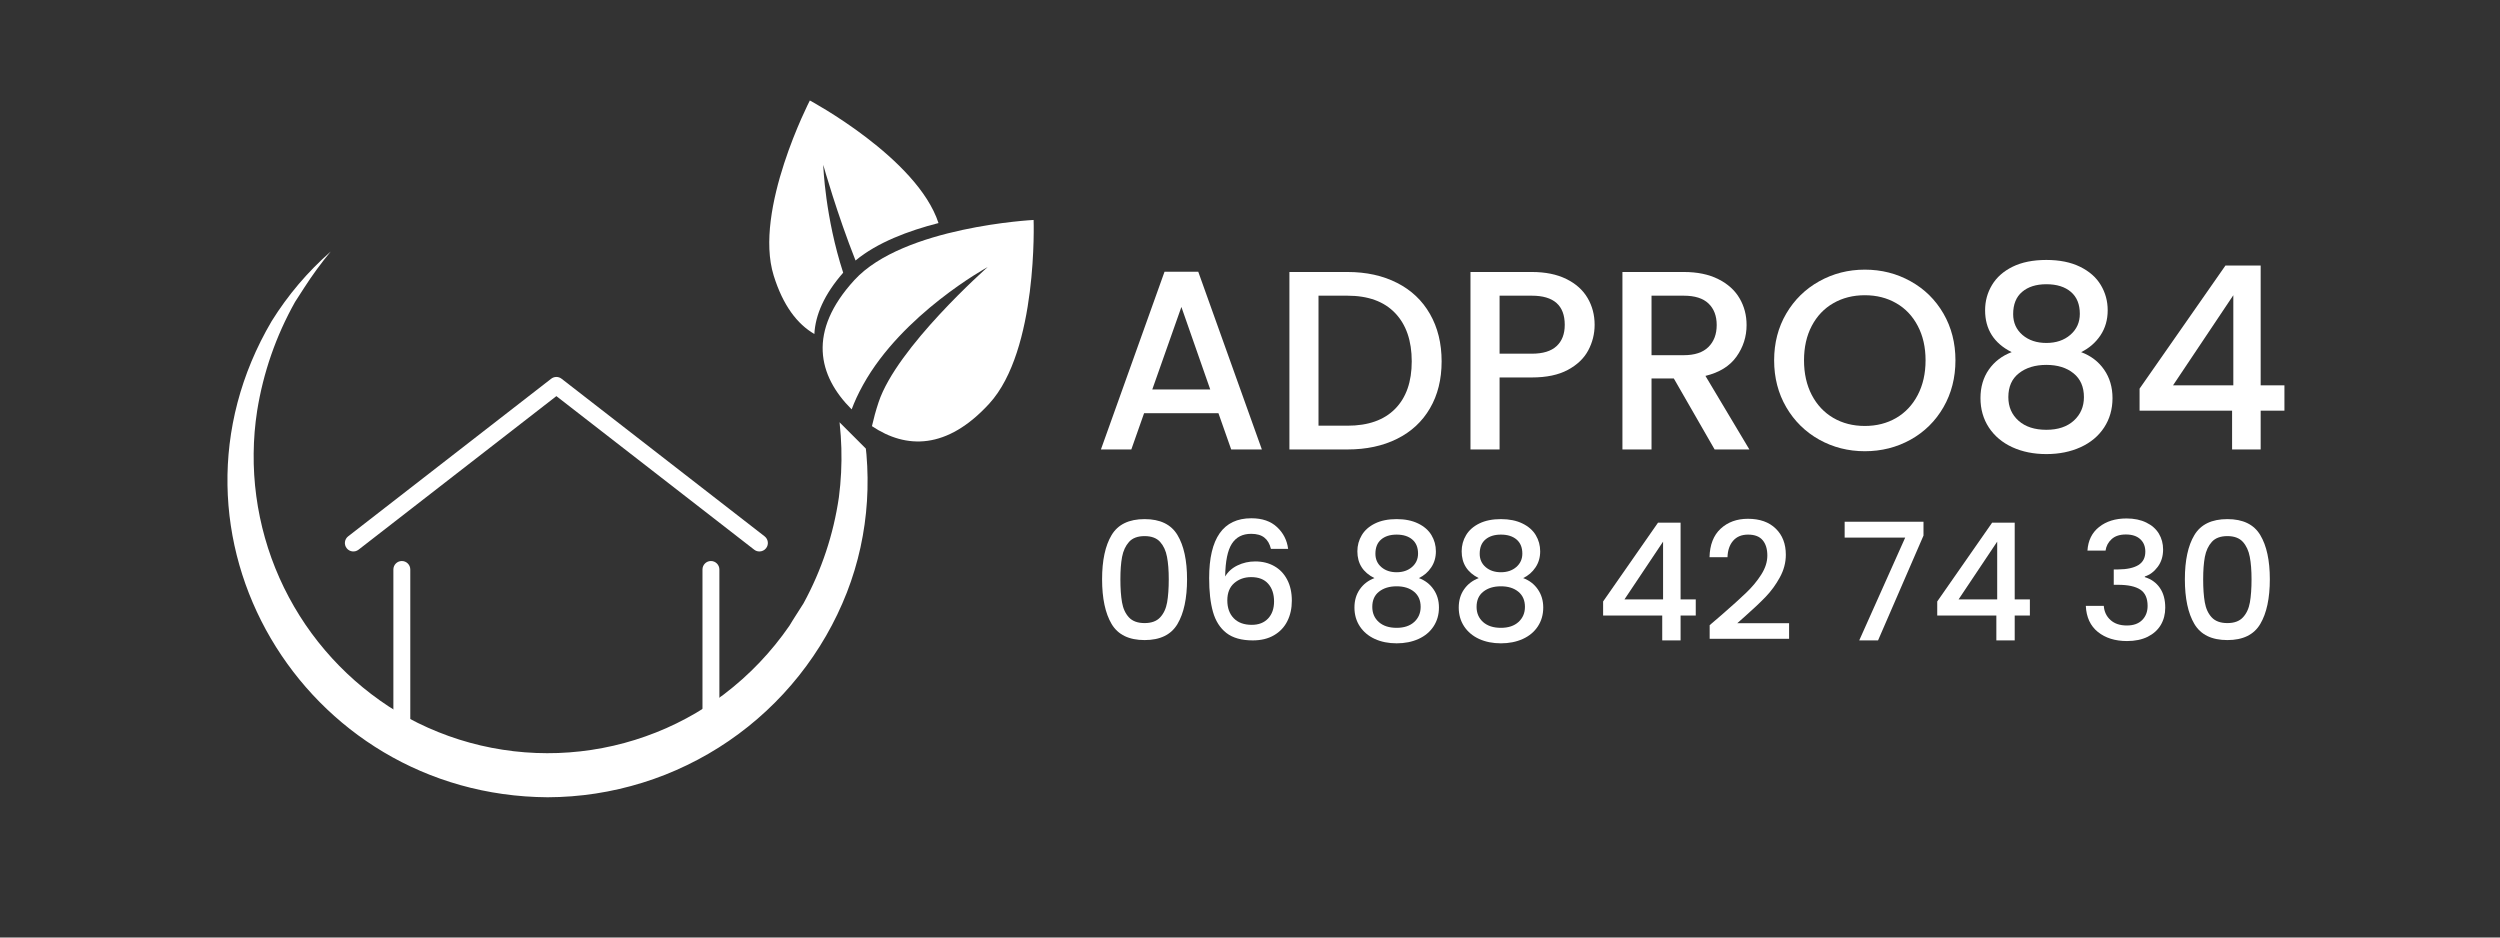 <svg xmlns="http://www.w3.org/2000/svg" xmlns:xlink="http://www.w3.org/1999/xlink" width="800" viewBox="0 0 600 225" height="300" preserveAspectRatio="xMidYMid meet"><rect x="0" y="0" width="600" height="225" fill="#333333" stroke="none"/><defs><g></g><clipPath id="62bc577157"><path d="M 54 60 L 209 60 L 209 192 L 54 192 Z M 54 60 " clip-rule="nonzero"></path></clipPath><clipPath id="ccbd2e72bb"><path d="M 10.406 128.758 L 119.656 19.512 L 228.371 128.23 L 119.125 237.477 Z M 10.406 128.758 " clip-rule="nonzero"></path></clipPath><clipPath id="6ff46342f6"><path d="M 10.406 128.758 L 132.914 6.254 L 245.344 118.684 L 122.836 241.188 Z M 10.406 128.758 " clip-rule="nonzero"></path></clipPath><clipPath id="a1e4773d47"><path d="M 197 52 L 249 52 L 249 106 L 197 106 Z M 197 52 " clip-rule="nonzero"></path></clipPath><clipPath id="2bb3ba82f2"><path d="M 186.211 22.5 L 258.363 36.512 L 243.492 113.082 L 171.34 99.07 Z M 186.211 22.5 " clip-rule="nonzero"></path></clipPath><clipPath id="2b3a7a997f"><path d="M 186.211 22.5 L 258.363 36.512 L 243.492 113.082 L 171.34 99.07 Z M 186.211 22.5 " clip-rule="nonzero"></path></clipPath><clipPath id="dc64360bca"><path d="M 184 24 L 226 24 L 226 81 L 184 81 Z M 184 24 " clip-rule="nonzero"></path></clipPath><clipPath id="b23711bcfe"><path d="M 186.211 22.5 L 258.363 36.512 L 243.492 113.082 L 171.34 99.07 Z M 186.211 22.5 " clip-rule="nonzero"></path></clipPath><clipPath id="5e96a7be53"><path d="M 186.211 22.5 L 258.363 36.512 L 243.492 113.082 L 171.34 99.07 Z M 186.211 22.5 " clip-rule="nonzero"></path></clipPath><clipPath id="0473415d27"><path d="M 94 134 L 173 134 L 173 172.816 L 94 172.816 Z M 94 134 " clip-rule="nonzero"></path></clipPath><clipPath id="d1e7a2d0c2"><path d="M 82.406 90.316 L 184.406 90.316 L 184.406 133 L 82.406 133 Z M 82.406 90.316 " clip-rule="nonzero"></path></clipPath></defs><g clip-path="url(#62bc577157)"><g clip-path="url(#ccbd2e72bb)"><g clip-path="url(#6ff46342f6)"><path fill="#ffffff" d="M 183.523 60.379 C 206.648 80.164 214.277 113.922 203.254 142.191 C 202.551 143.984 201.785 145.75 200.949 147.488 C 200.117 149.223 199.219 150.926 198.258 152.594 C 197.293 154.266 196.273 155.895 195.188 157.488 C 194.105 159.082 192.965 160.629 191.766 162.137 C 190.566 163.645 189.312 165.105 188.004 166.52 C 186.695 167.934 185.336 169.297 183.926 170.609 C 182.516 171.922 181.059 173.18 179.555 174.383 C 178.051 175.586 176.504 176.734 174.914 177.82 C 173.324 178.91 171.699 179.938 170.031 180.902 C 168.363 181.867 166.664 182.773 164.93 183.609 C 163.199 184.449 161.434 185.223 159.645 185.934 C 157.852 186.641 156.035 187.281 154.195 187.852 C 152.355 188.422 150.5 188.926 148.621 189.359 C 146.746 189.793 144.855 190.156 142.949 190.449 C 141.047 190.738 139.133 190.961 137.215 191.109 C 135.293 191.258 133.371 191.336 131.445 191.344 C 72.68 190.973 35.102 128.172 65.215 77.047 C 69.113 70.797 73.832 65.242 79.363 60.379 C 77.062 63.152 74.938 66.059 72.984 69.094 C 72.492 69.898 71.289 71.715 70.805 72.477 C 66.23 80.652 63.199 89.363 61.711 98.613 C 61.449 100.305 61.25 102 61.109 103.707 C 60.973 105.41 60.895 107.117 60.879 108.828 C 60.859 110.539 60.906 112.246 61.008 113.953 C 61.113 115.66 61.281 117.363 61.508 119.059 C 61.734 120.75 62.023 122.438 62.371 124.109 C 62.715 125.785 63.125 127.445 63.59 129.09 C 64.055 130.738 64.578 132.363 65.16 133.973 C 65.742 135.578 66.383 137.164 67.078 138.727 C 67.773 140.289 68.523 141.824 69.332 143.332 C 70.137 144.84 70.996 146.32 71.906 147.766 C 72.816 149.215 73.777 150.625 74.789 152.004 C 75.801 153.383 76.863 154.723 77.973 156.027 C 79.078 157.328 80.23 158.59 81.43 159.812 C 82.629 161.031 83.867 162.207 85.152 163.34 C 86.434 164.469 87.754 165.555 89.113 166.59 C 90.473 167.629 91.871 168.617 93.301 169.555 C 94.801 170.52 96.336 171.43 97.906 172.277 C 99.477 173.129 101.078 173.918 102.707 174.645 C 104.34 175.375 105.996 176.039 107.676 176.641 C 109.355 177.242 111.059 177.781 112.781 178.254 C 114.504 178.727 116.238 179.133 117.992 179.473 C 119.746 179.812 121.508 180.086 123.281 180.293 C 125.055 180.5 126.836 180.641 128.617 180.711 C 130.402 180.781 132.188 180.785 133.973 180.723 C 135.758 180.656 137.535 180.523 139.309 180.324 C 141.086 180.125 142.848 179.859 144.602 179.523 C 146.355 179.191 148.098 178.793 149.82 178.324 C 151.543 177.859 153.246 177.328 154.93 176.73 C 156.613 176.137 158.273 175.477 159.906 174.758 C 161.539 174.035 163.141 173.25 164.715 172.406 C 166.289 171.562 167.828 170.66 169.332 169.699 C 170.84 168.738 172.305 167.723 173.734 166.652 C 179.848 161.996 185.09 156.508 189.457 150.184 C 190.375 148.617 191.898 146.336 192.852 144.789 C 197.195 136.809 200.023 128.324 201.336 119.336 C 201.844 115.422 202.039 111.488 201.926 107.543 C 201.812 103.598 201.391 99.684 200.66 95.801 C 199.93 91.922 198.898 88.121 197.566 84.406 C 196.234 80.688 194.621 77.098 192.723 73.637 C 191.879 72.039 190.949 70.496 189.941 69 C 187.988 65.965 185.863 63.062 183.562 60.285 Z M 183.523 60.379 " fill-opacity="1" fill-rule="nonzero"></path></g></g></g><g clip-path="url(#a1e4773d47)"><g clip-path="url(#2bb3ba82f2)"><g clip-path="url(#2b3a7a997f)"><path fill="#ffffff" d="M 237.414 96.883 C 227.262 107.949 217.492 107.789 209.266 102.277 C 209.672 100.473 210.191 98.547 210.859 96.539 C 215.23 83.383 236.785 64.324 237.043 64.094 C 236.801 64.227 216.559 75.355 207.148 92.348 C 205.953 94.504 205.055 96.465 204.398 98.25 C 196.281 90.168 193.766 79.523 205.059 67.211 C 216.824 54.379 248.066 52.789 248.066 52.789 C 248.066 52.789 249.18 84.051 237.414 96.883 Z M 237.414 96.883 " fill-opacity="1" fill-rule="nonzero"></path></g></g></g><g clip-path="url(#dc64360bca)"><g clip-path="url(#b23711bcfe)"><g clip-path="url(#5e96a7be53)"><path fill="#ffffff" d="M 225.242 53.535 C 218.07 55.367 210.539 58.195 205.328 62.523 C 200.949 51.469 197.656 39.898 197.586 39.566 C 197.578 39.902 198.043 52.152 202.363 65.449 C 197.781 70.684 195.688 75.609 195.449 80.16 C 191.344 77.781 187.922 73.328 185.684 66.129 C 180.797 50.402 194.363 24.117 194.363 24.117 C 194.363 24.117 220.141 37.922 225.242 53.535 Z M 225.242 53.535 " fill-opacity="1" fill-rule="nonzero"></path></g></g></g><g clip-path="url(#0473415d27)"><path fill="#ffffff" d="M 170.621 184.941 L 96.441 184.941 C 95.316 184.941 94.41 184.031 94.41 182.91 L 94.41 136.68 C 94.41 135.559 95.316 134.645 96.441 134.645 C 97.562 134.645 98.469 135.559 98.469 136.68 L 98.469 180.883 L 168.594 180.883 L 168.594 136.68 C 168.594 135.559 169.5 134.645 170.621 134.645 C 171.742 134.645 172.652 135.559 172.652 136.68 L 172.652 182.91 C 172.652 184.031 171.742 184.941 170.621 184.941 " fill-opacity="1" fill-rule="nonzero"></path></g><g clip-path="url(#d1e7a2d0c2)"><path fill="#ffffff" d="M 182.258 132.352 C 181.82 132.352 181.383 132.215 181.012 131.926 L 133.531 95.07 L 86.051 131.926 C 85.16 132.613 83.887 132.453 83.199 131.566 C 82.512 130.68 82.672 129.406 83.559 128.719 L 132.285 90.895 C 133.02 90.324 134.043 90.324 134.777 90.895 L 183.504 128.719 C 184.387 129.406 184.551 130.68 183.863 131.566 C 183.465 132.082 182.859 132.352 182.258 132.352 " fill-opacity="1" fill-rule="nonzero"></path></g><g fill="#ffffff" fill-opacity="1"><g transform="translate(262.143, 107.871)"><g><path d="M 30.281 -8.703 L 12.438 -8.703 L 9.375 0 L 2.078 0 L 17.344 -42.656 L 25.438 -42.656 L 40.703 0 L 33.344 0 Z M 28.312 -14.406 L 21.391 -34.203 L 14.406 -14.406 Z M 28.312 -14.406 "></path></g></g></g><g fill="#ffffff" fill-opacity="1"><g transform="translate(304.864, 107.871)"><g><path d="M 18.516 -42.594 C 23.047 -42.594 27.016 -41.723 30.422 -39.984 C 33.836 -38.254 36.473 -35.766 38.328 -32.516 C 40.191 -29.266 41.125 -25.473 41.125 -21.141 C 41.125 -16.816 40.191 -13.062 38.328 -9.875 C 36.473 -6.688 33.836 -4.242 30.422 -2.547 C 27.016 -0.848 23.047 0 18.516 0 L 4.594 0 L 4.594 -42.594 Z M 18.516 -5.703 C 23.492 -5.703 27.312 -7.051 29.969 -9.75 C 32.625 -12.445 33.953 -16.242 33.953 -21.141 C 33.953 -26.086 32.625 -29.953 29.969 -32.734 C 27.312 -35.516 23.492 -36.906 18.516 -36.906 L 11.578 -36.906 L 11.578 -5.703 Z M 18.516 -5.703 "></path></g></g></g><g fill="#ffffff" fill-opacity="1"><g transform="translate(348.32, 107.871)"><g><path d="M 34.391 -29.906 C 34.391 -27.75 33.879 -25.707 32.859 -23.781 C 31.836 -21.863 30.203 -20.301 27.953 -19.094 C 25.703 -17.883 22.82 -17.281 19.312 -17.281 L 11.578 -17.281 L 11.578 0 L 4.594 0 L 4.594 -42.594 L 19.312 -42.594 C 22.582 -42.594 25.348 -42.031 27.609 -40.906 C 29.879 -39.789 31.578 -38.27 32.703 -36.344 C 33.828 -34.426 34.391 -32.281 34.391 -29.906 Z M 19.312 -22.984 C 21.969 -22.984 23.945 -23.586 25.25 -24.797 C 26.562 -26.004 27.219 -27.707 27.219 -29.906 C 27.219 -34.57 24.582 -36.906 19.312 -36.906 L 11.578 -36.906 L 11.578 -22.984 Z M 19.312 -22.984 "></path></g></g></g><g fill="#ffffff" fill-opacity="1"><g transform="translate(384.789, 107.871)"><g><path d="M 26.719 0 L 16.922 -17.047 L 11.578 -17.047 L 11.578 0 L 4.594 0 L 4.594 -42.594 L 19.312 -42.594 C 22.582 -42.594 25.348 -42.02 27.609 -40.875 C 29.879 -39.738 31.578 -38.207 32.703 -36.281 C 33.828 -34.363 34.391 -32.223 34.391 -29.859 C 34.391 -27.078 33.582 -24.551 31.969 -22.281 C 30.352 -20.008 27.867 -18.469 24.516 -17.656 L 35.062 0 Z M 11.578 -22.625 L 19.312 -22.625 C 21.926 -22.625 23.895 -23.273 25.219 -24.578 C 26.551 -25.891 27.219 -27.648 27.219 -29.859 C 27.219 -32.055 26.562 -33.781 25.25 -35.031 C 23.945 -36.281 21.969 -36.906 19.312 -36.906 L 11.578 -36.906 Z M 11.578 -22.625 "></path></g></g></g><g fill="#ffffff" fill-opacity="1"><g transform="translate(423.526, 107.871)"><g><path d="M 24.031 0.422 C 20.062 0.422 16.41 -0.504 13.078 -2.359 C 9.754 -4.223 7.117 -6.816 5.172 -10.141 C 3.234 -13.473 2.266 -17.223 2.266 -21.391 C 2.266 -25.555 3.234 -29.297 5.172 -32.609 C 7.117 -35.922 9.754 -38.504 13.078 -40.359 C 16.41 -42.223 20.062 -43.156 24.031 -43.156 C 28.031 -43.156 31.695 -42.223 35.031 -40.359 C 38.363 -38.504 40.988 -35.922 42.906 -32.609 C 44.82 -29.297 45.781 -25.555 45.781 -21.391 C 45.781 -17.223 44.82 -13.473 42.906 -10.141 C 40.988 -6.816 38.363 -4.223 35.031 -2.359 C 31.695 -0.504 28.031 0.422 24.031 0.422 Z M 24.031 -5.641 C 26.852 -5.641 29.363 -6.281 31.562 -7.562 C 33.77 -8.852 35.492 -10.691 36.734 -13.078 C 37.984 -15.473 38.609 -18.242 38.609 -21.391 C 38.609 -24.535 37.984 -27.289 36.734 -29.656 C 35.492 -32.031 33.77 -33.848 31.562 -35.109 C 29.363 -36.379 26.852 -37.016 24.031 -37.016 C 21.207 -37.016 18.691 -36.379 16.484 -35.109 C 14.273 -33.848 12.547 -32.031 11.297 -29.656 C 10.055 -27.289 9.438 -24.535 9.438 -21.391 C 9.438 -18.242 10.055 -15.473 11.297 -13.078 C 12.547 -10.691 14.273 -8.852 16.484 -7.562 C 18.691 -6.281 21.207 -5.641 24.031 -5.641 Z M 24.031 -5.641 "></path></g></g></g><g fill="#ffffff" fill-opacity="1"><g transform="translate(471.58, 107.871)"><g><path d="M 11.219 -23.359 C 6.969 -25.484 4.844 -28.832 4.844 -33.406 C 4.844 -35.613 5.395 -37.633 6.5 -39.469 C 7.602 -41.312 9.254 -42.773 11.453 -43.859 C 13.66 -44.941 16.359 -45.484 19.547 -45.484 C 22.703 -45.484 25.391 -44.941 27.609 -43.859 C 29.836 -42.773 31.504 -41.312 32.609 -39.469 C 33.711 -37.633 34.266 -35.613 34.266 -33.406 C 34.266 -31.113 33.68 -29.098 32.516 -27.359 C 31.348 -25.629 29.805 -24.297 27.891 -23.359 C 30.223 -22.492 32.062 -21.094 33.406 -19.156 C 34.75 -17.219 35.422 -14.941 35.422 -12.328 C 35.422 -9.672 34.75 -7.316 33.406 -5.266 C 32.062 -3.223 30.18 -1.648 27.766 -0.547 C 25.359 0.555 22.617 1.109 19.547 1.109 C 16.484 1.109 13.754 0.555 11.359 -0.547 C 8.973 -1.648 7.102 -3.223 5.75 -5.266 C 4.406 -7.316 3.734 -9.672 3.734 -12.328 C 3.734 -14.984 4.406 -17.27 5.75 -19.188 C 7.102 -21.102 8.926 -22.492 11.219 -23.359 Z M 27.578 -32.547 C 27.578 -34.836 26.863 -36.594 25.438 -37.812 C 24.008 -39.039 22.047 -39.656 19.547 -39.656 C 17.098 -39.656 15.156 -39.039 13.719 -37.812 C 12.289 -36.594 11.578 -34.816 11.578 -32.484 C 11.578 -30.441 12.32 -28.773 13.812 -27.484 C 15.312 -26.203 17.223 -25.562 19.547 -25.562 C 21.879 -25.562 23.801 -26.211 25.312 -27.516 C 26.82 -28.828 27.578 -30.504 27.578 -32.547 Z M 19.547 -20.297 C 16.859 -20.297 14.664 -19.629 12.969 -18.297 C 11.27 -16.973 10.422 -15.062 10.422 -12.562 C 10.422 -10.238 11.238 -8.348 12.875 -6.891 C 14.508 -5.441 16.734 -4.719 19.547 -4.719 C 22.328 -4.719 24.523 -5.453 26.141 -6.922 C 27.754 -8.398 28.562 -10.281 28.562 -12.562 C 28.562 -15.02 27.734 -16.922 26.078 -18.266 C 24.422 -19.617 22.242 -20.297 19.547 -20.297 Z M 19.547 -20.297 "></path></g></g></g><g fill="#ffffff" fill-opacity="1"><g transform="translate(510.685, 107.871)"><g><path d="M 2.812 -9.312 L 2.812 -14.594 L 23.422 -44.141 L 31.875 -44.141 L 31.875 -15.391 L 37.578 -15.391 L 37.578 -9.312 L 31.875 -9.312 L 31.875 0 L 25.016 0 L 25.016 -9.312 Z M 25.312 -37.016 L 10.844 -15.391 L 25.312 -15.391 Z M 25.312 -37.016 "></path></g></g></g><g fill="#ffffff" fill-opacity="1"><g transform="translate(262.143, 153.696)"><g><path d="M 2.359 -14.672 C 2.359 -19.203 3.117 -22.738 4.641 -25.281 C 6.172 -27.832 8.812 -29.109 12.562 -29.109 C 16.301 -29.109 18.93 -27.832 20.453 -25.281 C 21.984 -22.738 22.75 -19.203 22.75 -14.672 C 22.75 -10.098 21.984 -6.52 20.453 -3.938 C 18.93 -1.363 16.301 -0.078 12.562 -0.078 C 8.812 -0.078 6.172 -1.363 4.641 -3.938 C 3.117 -6.52 2.359 -10.098 2.359 -14.672 Z M 18.359 -14.672 C 18.359 -16.797 18.219 -18.586 17.938 -20.047 C 17.664 -21.516 17.113 -22.711 16.281 -23.641 C 15.445 -24.566 14.207 -25.031 12.562 -25.031 C 10.906 -25.031 9.66 -24.566 8.828 -23.641 C 7.992 -22.711 7.438 -21.516 7.156 -20.047 C 6.883 -18.586 6.75 -16.797 6.75 -14.672 C 6.75 -12.473 6.879 -10.629 7.141 -9.141 C 7.398 -7.648 7.953 -6.445 8.797 -5.531 C 9.648 -4.613 10.906 -4.156 12.562 -4.156 C 14.207 -4.156 15.453 -4.613 16.297 -5.531 C 17.148 -6.445 17.707 -7.648 17.969 -9.141 C 18.227 -10.629 18.359 -12.473 18.359 -14.672 Z M 18.359 -14.672 "></path></g></g></g><g fill="#ffffff" fill-opacity="1"><g transform="translate(287.29, 153.696)"><g><path d="M 17.734 -21.969 C 17.441 -23.176 16.914 -24.078 16.156 -24.672 C 15.406 -25.273 14.348 -25.578 12.984 -25.578 C 10.922 -25.578 9.379 -24.785 8.359 -23.203 C 7.336 -21.617 6.801 -19 6.75 -15.344 C 7.426 -16.488 8.414 -17.375 9.719 -18 C 11.031 -18.633 12.445 -18.953 13.969 -18.953 C 15.695 -18.953 17.219 -18.578 18.531 -17.828 C 19.852 -17.086 20.883 -16.008 21.625 -14.594 C 22.375 -13.176 22.75 -11.488 22.75 -9.531 C 22.75 -7.695 22.391 -6.062 21.672 -4.625 C 20.953 -3.188 19.883 -2.055 18.469 -1.234 C 17.062 -0.41 15.363 0 13.375 0 C 10.688 0 8.578 -0.594 7.047 -1.781 C 5.516 -2.977 4.441 -4.66 3.828 -6.828 C 3.211 -8.992 2.906 -11.703 2.906 -14.953 C 2.906 -24.523 6.281 -29.312 13.031 -29.312 C 15.645 -29.312 17.703 -28.602 19.203 -27.188 C 20.711 -25.781 21.598 -24.039 21.859 -21.969 Z M 12.984 -15.188 C 11.391 -15.188 10.035 -14.707 8.922 -13.75 C 7.816 -12.789 7.266 -11.41 7.266 -9.609 C 7.266 -7.805 7.781 -6.375 8.812 -5.312 C 9.844 -4.258 11.285 -3.734 13.141 -3.734 C 14.785 -3.734 16.086 -4.238 17.047 -5.25 C 18.004 -6.27 18.484 -7.633 18.484 -9.344 C 18.484 -11.113 18.016 -12.531 17.078 -13.594 C 16.148 -14.656 14.785 -15.188 12.984 -15.188 Z M 12.984 -15.188 "></path></g></g></g><g fill="#ffffff" fill-opacity="1"><g transform="translate(312.476, 153.696)"><g></g></g></g><g fill="#ffffff" fill-opacity="1"><g transform="translate(322.676, 153.696)"><g><path d="M 7.188 -14.953 C 4.457 -16.305 3.094 -18.445 3.094 -21.375 C 3.094 -22.789 3.445 -24.086 4.156 -25.266 C 4.863 -26.441 5.922 -27.375 7.328 -28.062 C 8.742 -28.758 10.473 -29.109 12.516 -29.109 C 14.523 -29.109 16.242 -28.758 17.672 -28.062 C 19.098 -27.375 20.164 -26.441 20.875 -25.266 C 21.582 -24.086 21.938 -22.789 21.938 -21.375 C 21.938 -19.914 21.562 -18.629 20.812 -17.516 C 20.07 -16.398 19.086 -15.547 17.859 -14.953 C 19.348 -14.398 20.52 -13.5 21.375 -12.25 C 22.238 -11.008 22.672 -9.555 22.672 -7.891 C 22.672 -6.18 22.238 -4.672 21.375 -3.359 C 20.52 -2.055 19.316 -1.051 17.766 -0.344 C 16.223 0.352 14.473 0.703 12.516 0.703 C 10.555 0.703 8.812 0.352 7.281 -0.344 C 5.75 -1.051 4.551 -2.055 3.688 -3.359 C 2.82 -4.672 2.391 -6.18 2.391 -7.891 C 2.391 -9.586 2.82 -11.051 3.688 -12.281 C 4.551 -13.508 5.719 -14.398 7.188 -14.953 Z M 17.656 -20.828 C 17.656 -22.297 17.195 -23.422 16.281 -24.203 C 15.363 -24.992 14.109 -25.391 12.516 -25.391 C 10.941 -25.391 9.695 -24.992 8.781 -24.203 C 7.875 -23.422 7.422 -22.285 7.422 -20.797 C 7.422 -19.484 7.895 -18.414 8.844 -17.594 C 9.801 -16.77 11.023 -16.359 12.516 -16.359 C 14.004 -16.359 15.234 -16.773 16.203 -17.609 C 17.172 -18.453 17.656 -19.523 17.656 -20.828 Z M 12.516 -12.984 C 10.785 -12.984 9.379 -12.555 8.297 -11.703 C 7.211 -10.859 6.672 -9.641 6.672 -8.047 C 6.672 -6.555 7.191 -5.344 8.234 -4.406 C 9.285 -3.477 10.711 -3.016 12.516 -3.016 C 14.297 -3.016 15.703 -3.484 16.734 -4.422 C 17.766 -5.367 18.281 -6.578 18.281 -8.047 C 18.281 -9.609 17.75 -10.82 16.688 -11.688 C 15.633 -12.551 14.242 -12.984 12.516 -12.984 Z M 12.516 -12.984 "></path></g></g></g><g fill="#ffffff" fill-opacity="1"><g transform="translate(347.706, 153.696)"><g><path d="M 7.188 -14.953 C 4.457 -16.305 3.094 -18.445 3.094 -21.375 C 3.094 -22.789 3.445 -24.086 4.156 -25.266 C 4.863 -26.441 5.922 -27.375 7.328 -28.062 C 8.742 -28.758 10.473 -29.109 12.516 -29.109 C 14.523 -29.109 16.242 -28.758 17.672 -28.062 C 19.098 -27.375 20.164 -26.441 20.875 -25.266 C 21.582 -24.086 21.938 -22.789 21.938 -21.375 C 21.938 -19.914 21.562 -18.629 20.812 -17.516 C 20.07 -16.398 19.086 -15.547 17.859 -14.953 C 19.348 -14.398 20.52 -13.5 21.375 -12.25 C 22.238 -11.008 22.672 -9.555 22.672 -7.891 C 22.672 -6.18 22.238 -4.672 21.375 -3.359 C 20.52 -2.055 19.316 -1.051 17.766 -0.344 C 16.223 0.352 14.473 0.703 12.516 0.703 C 10.555 0.703 8.812 0.352 7.281 -0.344 C 5.75 -1.051 4.551 -2.055 3.688 -3.359 C 2.82 -4.672 2.391 -6.18 2.391 -7.891 C 2.391 -9.586 2.82 -11.051 3.688 -12.281 C 4.551 -13.508 5.719 -14.398 7.188 -14.953 Z M 17.656 -20.828 C 17.656 -22.297 17.195 -23.422 16.281 -24.203 C 15.363 -24.992 14.109 -25.391 12.516 -25.391 C 10.941 -25.391 9.695 -24.992 8.781 -24.203 C 7.875 -23.422 7.422 -22.285 7.422 -20.797 C 7.422 -19.484 7.895 -18.414 8.844 -17.594 C 9.801 -16.77 11.023 -16.359 12.516 -16.359 C 14.004 -16.359 15.234 -16.773 16.203 -17.609 C 17.172 -18.453 17.656 -19.523 17.656 -20.828 Z M 12.516 -12.984 C 10.785 -12.984 9.379 -12.555 8.297 -11.703 C 7.211 -10.859 6.672 -9.641 6.672 -8.047 C 6.672 -6.555 7.191 -5.344 8.234 -4.406 C 9.285 -3.477 10.711 -3.016 12.516 -3.016 C 14.297 -3.016 15.703 -3.484 16.734 -4.422 C 17.766 -5.367 18.281 -6.578 18.281 -8.047 C 18.281 -9.609 17.75 -10.82 16.688 -11.688 C 15.633 -12.551 14.242 -12.984 12.516 -12.984 Z M 12.516 -12.984 "></path></g></g></g><g fill="#ffffff" fill-opacity="1"><g transform="translate(372.735, 153.696)"><g></g></g></g><g fill="#ffffff" fill-opacity="1"><g transform="translate(382.935, 153.696)"><g><path d="M 1.812 -5.969 L 1.812 -9.344 L 14.984 -28.25 L 20.406 -28.25 L 20.406 -9.844 L 24.047 -9.844 L 24.047 -5.969 L 20.406 -5.969 L 20.406 0 L 16 0 L 16 -5.969 Z M 16.203 -23.703 L 6.938 -9.844 L 16.203 -9.844 Z M 16.203 -23.703 "></path></g></g></g><g fill="#ffffff" fill-opacity="1"><g transform="translate(408.318, 153.696)"><g><path d="M 4.828 -6.078 C 7.336 -8.254 9.316 -10.039 10.766 -11.438 C 12.223 -12.832 13.43 -14.289 14.391 -15.812 C 15.359 -17.332 15.844 -18.848 15.844 -20.359 C 15.844 -21.93 15.469 -23.16 14.719 -24.047 C 13.977 -24.941 12.812 -25.391 11.219 -25.391 C 9.676 -25.391 8.477 -24.895 7.625 -23.906 C 6.781 -22.926 6.332 -21.613 6.281 -19.969 L 1.969 -19.969 C 2.039 -22.945 2.93 -25.227 4.641 -26.812 C 6.359 -28.395 8.539 -29.188 11.188 -29.188 C 14.031 -29.188 16.254 -28.398 17.859 -26.828 C 19.473 -25.266 20.281 -23.176 20.281 -20.562 C 20.281 -18.676 19.801 -16.863 18.844 -15.125 C 17.895 -13.383 16.758 -11.828 15.438 -10.453 C 14.113 -9.078 12.43 -7.488 10.391 -5.688 L 8.625 -4.125 L 21.062 -4.125 L 21.062 -0.391 L 2 -0.391 L 2 -3.656 Z M 4.828 -6.078 "></path></g></g></g><g fill="#ffffff" fill-opacity="1"><g transform="translate(430.954, 153.696)"><g></g></g></g><g fill="#ffffff" fill-opacity="1"><g transform="translate(441.154, 153.696)"><g><path d="M 20.484 -25.156 L 9.578 0 L 5.062 0 L 16.094 -24.672 L 1.562 -24.672 L 1.562 -28.484 L 20.484 -28.484 Z M 20.484 -25.156 "></path></g></g><g transform="translate(463.124, 153.696)"><g><path d="M 1.812 -5.969 L 1.812 -9.344 L 14.984 -28.25 L 20.406 -28.25 L 20.406 -9.844 L 24.047 -9.844 L 24.047 -5.969 L 20.406 -5.969 L 20.406 0 L 16 0 L 16 -5.969 Z M 16.203 -23.703 L 6.938 -9.844 L 16.203 -9.844 Z M 16.203 -23.703 "></path></g></g></g><g fill="#ffffff" fill-opacity="1"><g transform="translate(488.506, 153.696)"><g></g></g></g><g fill="#ffffff" fill-opacity="1"><g transform="translate(498.706, 153.696)"><g><path d="M 2.281 -21.547 C 2.438 -23.973 3.367 -25.863 5.078 -27.219 C 6.797 -28.582 8.988 -29.266 11.656 -29.266 C 13.488 -29.266 15.07 -28.938 16.406 -28.281 C 17.738 -27.633 18.742 -26.75 19.422 -25.625 C 20.098 -24.5 20.438 -23.227 20.438 -21.812 C 20.438 -20.188 20.004 -18.797 19.141 -17.641 C 18.285 -16.492 17.254 -15.727 16.047 -15.344 L 16.047 -15.188 C 17.586 -14.719 18.789 -13.859 19.656 -12.609 C 20.52 -11.367 20.953 -9.781 20.953 -7.844 C 20.953 -6.301 20.598 -4.926 19.891 -3.719 C 19.18 -2.52 18.133 -1.57 16.75 -0.875 C 15.363 -0.188 13.703 0.156 11.766 0.156 C 8.941 0.156 6.617 -0.566 4.797 -2.016 C 2.984 -3.473 2.016 -5.562 1.891 -8.281 L 6.203 -8.281 C 6.305 -6.895 6.844 -5.766 7.812 -4.891 C 8.781 -4.016 10.086 -3.578 11.734 -3.578 C 13.328 -3.578 14.555 -4.016 15.422 -4.891 C 16.285 -5.766 16.719 -6.895 16.719 -8.281 C 16.719 -10.113 16.133 -11.414 14.969 -12.188 C 13.801 -12.957 12.016 -13.344 9.609 -13.344 L 8.594 -13.344 L 8.594 -17.031 L 9.656 -17.031 C 11.77 -17.051 13.383 -17.398 14.5 -18.078 C 15.613 -18.766 16.172 -19.836 16.172 -21.297 C 16.172 -22.555 15.766 -23.555 14.953 -24.297 C 14.141 -25.047 12.988 -25.422 11.5 -25.422 C 10.031 -25.422 8.891 -25.047 8.078 -24.297 C 7.266 -23.555 6.781 -22.641 6.625 -21.547 Z M 2.281 -21.547 "></path></g></g></g><g fill="#ffffff" fill-opacity="1"><g transform="translate(522.01, 153.696)"><g><path d="M 2.359 -14.672 C 2.359 -19.203 3.117 -22.738 4.641 -25.281 C 6.172 -27.832 8.812 -29.109 12.562 -29.109 C 16.301 -29.109 18.93 -27.832 20.453 -25.281 C 21.984 -22.738 22.75 -19.203 22.75 -14.672 C 22.75 -10.098 21.984 -6.52 20.453 -3.938 C 18.93 -1.363 16.301 -0.078 12.562 -0.078 C 8.812 -0.078 6.172 -1.363 4.641 -3.938 C 3.117 -6.52 2.359 -10.098 2.359 -14.672 Z M 18.359 -14.672 C 18.359 -16.797 18.219 -18.586 17.938 -20.047 C 17.664 -21.516 17.113 -22.711 16.281 -23.641 C 15.445 -24.566 14.207 -25.031 12.562 -25.031 C 10.906 -25.031 9.66 -24.566 8.828 -23.641 C 7.992 -22.711 7.438 -21.516 7.156 -20.047 C 6.883 -18.586 6.75 -16.797 6.75 -14.672 C 6.75 -12.473 6.879 -10.629 7.141 -9.141 C 7.398 -7.648 7.953 -6.445 8.797 -5.531 C 9.648 -4.613 10.906 -4.156 12.562 -4.156 C 14.207 -4.156 15.453 -4.613 16.297 -5.531 C 17.148 -6.445 17.707 -7.648 17.969 -9.141 C 18.227 -10.629 18.359 -12.473 18.359 -14.672 Z M 18.359 -14.672 "></path></g></g></g></svg>